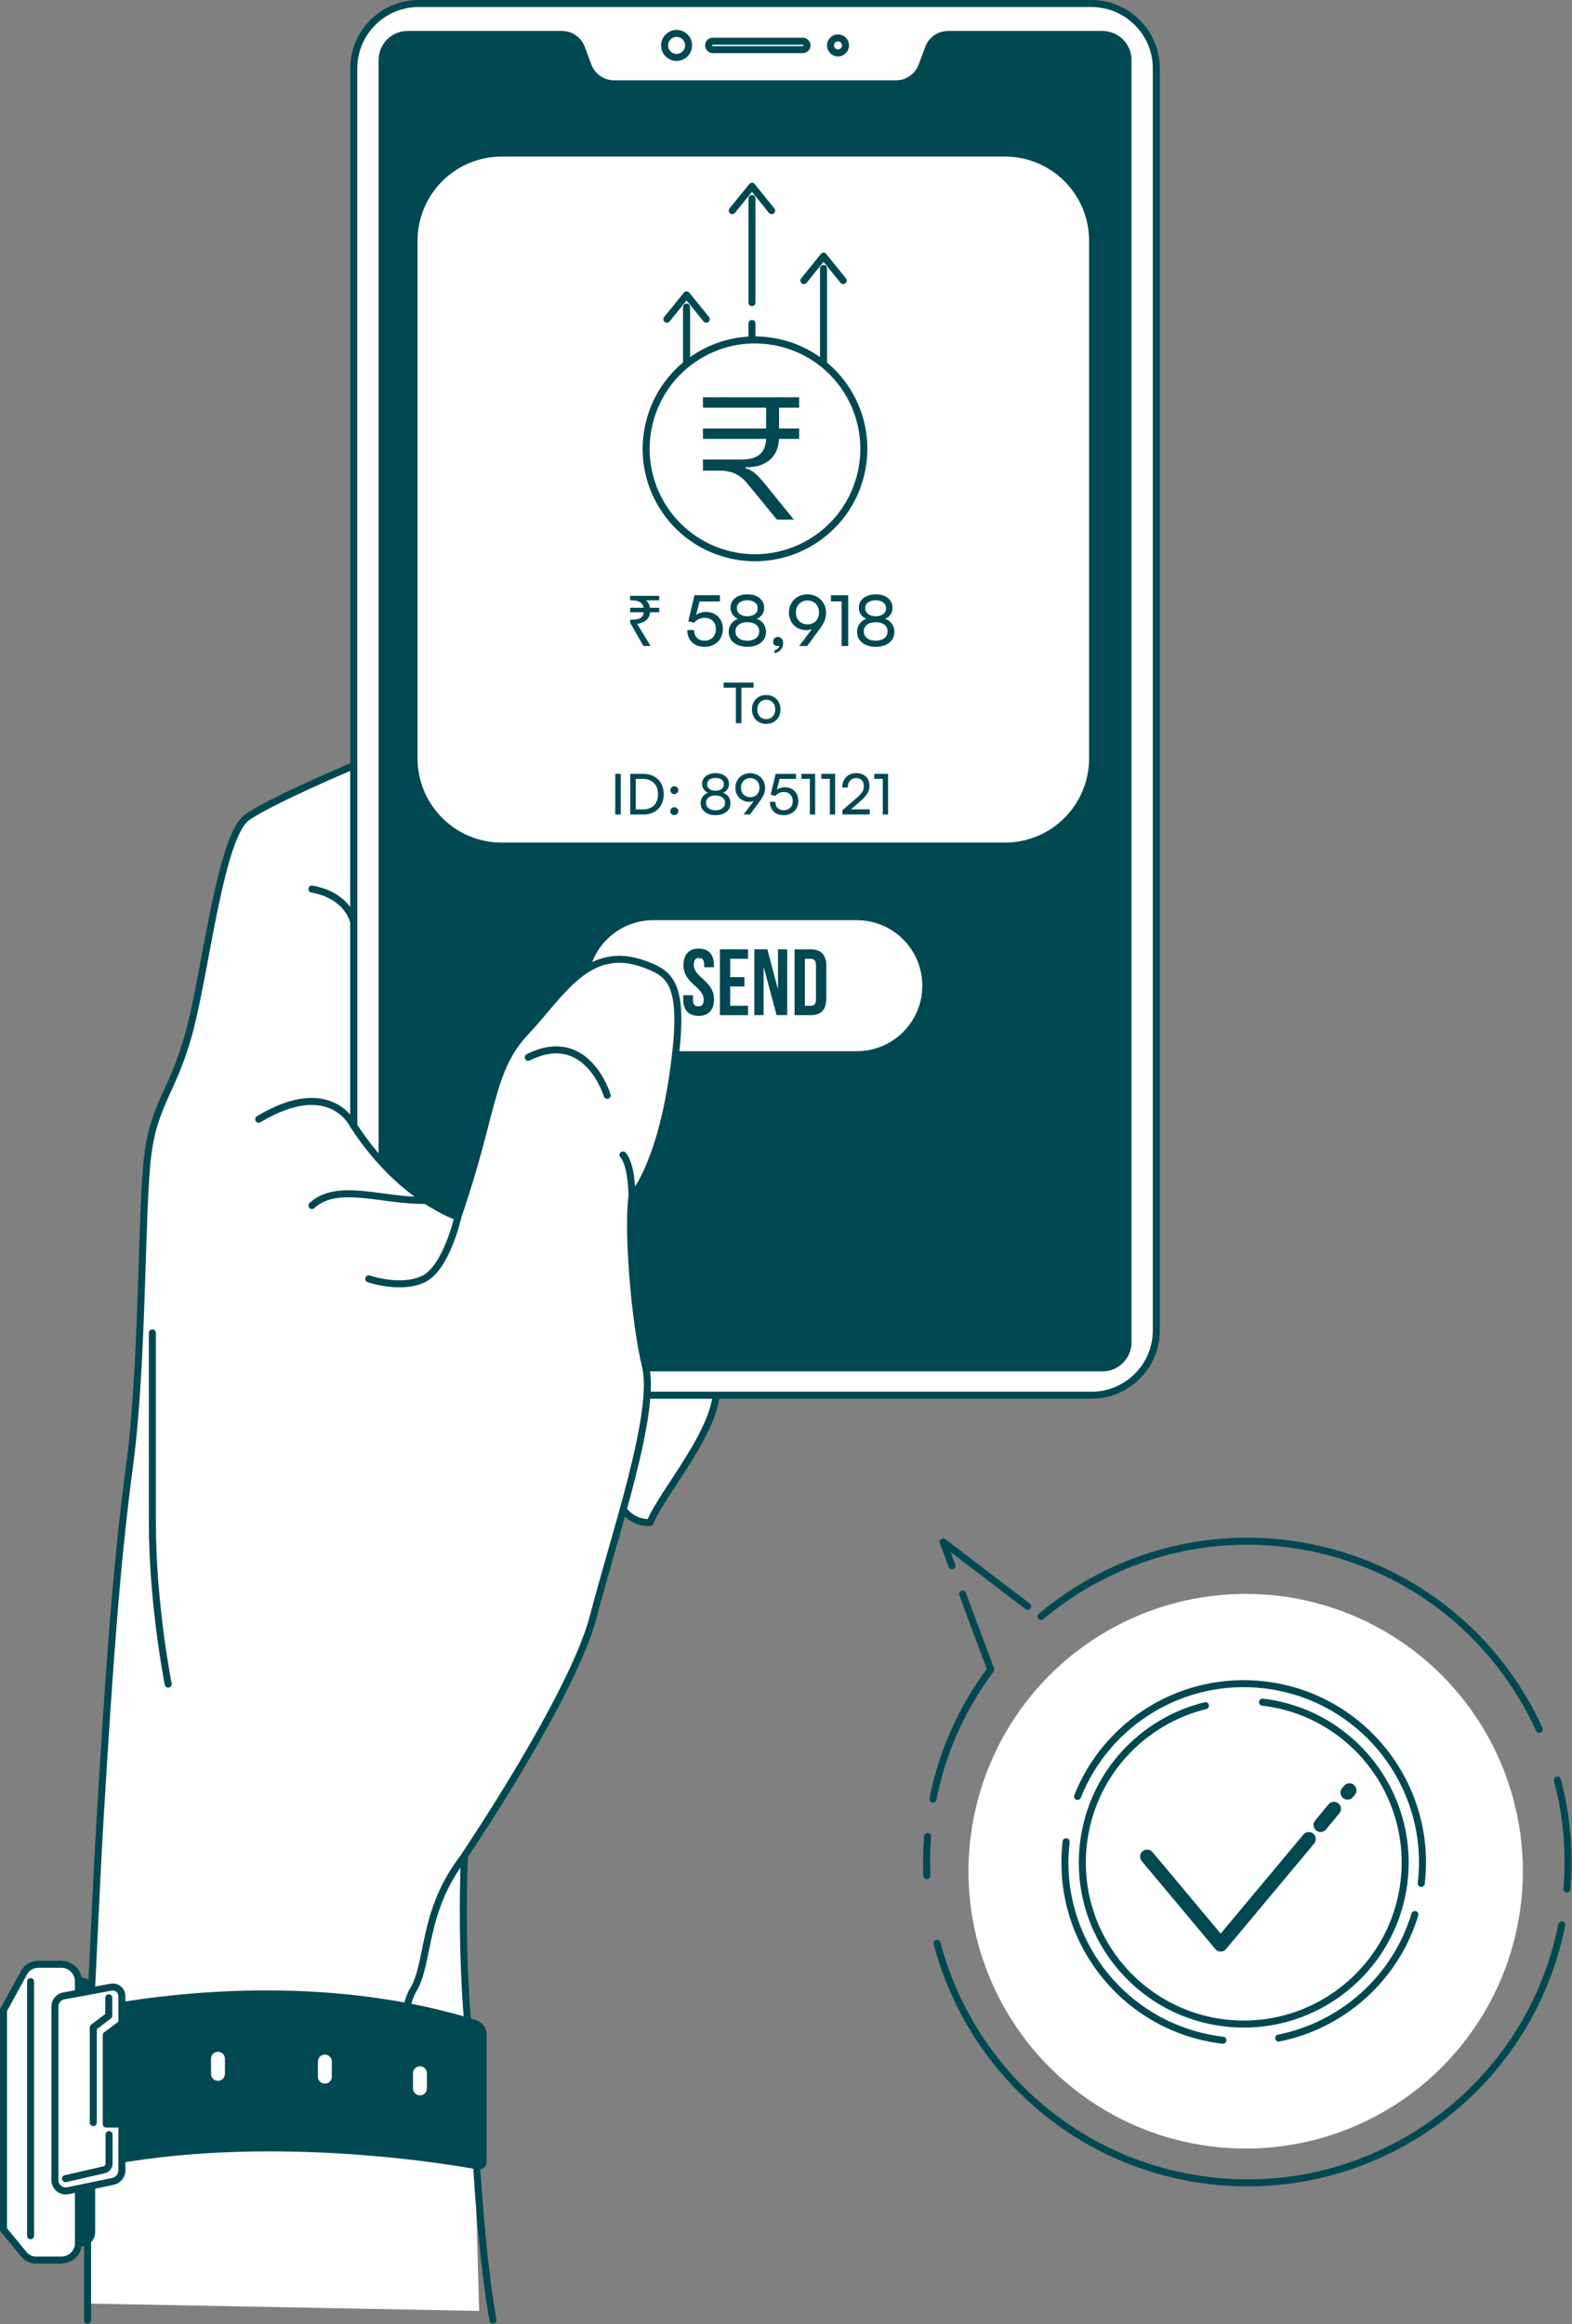 <svg width="224" height="331" viewBox="0 0 224 331" fill="none" xmlns="http://www.w3.org/2000/svg">
<rect x="0" y="0" width="224" height="331" fill="#808080" stroke="none"/>
<g clip-path="url(#clip0_40_587)">
<circle cx="177.5" cy="266.5" r="39.5" fill="white"/>
<path d="M222.54 274.15C217.59 298.89 193.52 314.94 168.77 309.99C151.07 306.45 137.83 293.13 133.53 276.78" stroke="#004852" stroke-miterlimit="10" stroke-linecap="round" stroke-linejoin="round"/>
<path d="M221.92 253.51C223.24 258.47 223.73 263.71 223.27 269.04" stroke="#004852" stroke-miterlimit="10" stroke-linecap="round" stroke-linejoin="round"/>
<path d="M148.34 230.22C158.6 221.61 172.54 217.55 186.7 220.39C201.67 223.38 213.45 233.37 219.33 246.28" stroke="#004852" stroke-miterlimit="10" stroke-linecap="round" stroke-linejoin="round"/>
<path d="M135.66 223.01L134.39 219.6L146.43 228.77" stroke="#004852" stroke-miterlimit="10" stroke-linecap="round" stroke-linejoin="round"/>
<path d="M132.93 256.23C134.31 249.31 137.2 243.07 141.17 237.78L137.16 227.02" stroke="#004852" stroke-miterlimit="10" stroke-linecap="round" stroke-linejoin="round"/>
<path d="M132.07 267.12C131.99 265.28 132.03 263.42 132.18 261.55" stroke="#004852" stroke-miterlimit="10" stroke-linecap="round" stroke-linejoin="round"/>
<path d="M179.9 242.42C192.51 243.9 201.54 255.32 200.07 267.94C198.59 280.55 187.17 289.58 174.55 288.11C161.94 286.63 152.91 275.21 154.38 262.59C155.53 252.77 162.7 245.13 171.77 242.92" stroke="#004852" stroke-miterlimit="10" stroke-linecap="round" stroke-linejoin="round"/>
<path d="M174.26 290.57C160.29 288.93 150.28 276.28 151.92 262.3" stroke="#004852" stroke-miterlimit="10" stroke-linecap="round" stroke-linejoin="round"/>
<path d="M201.61 272.66C198.88 281.72 191.32 288.44 182.21 290.26" stroke="#004852" stroke-miterlimit="10" stroke-linecap="round" stroke-linejoin="round"/>
<path d="M153.54 255.85C157.69 245.39 168.47 238.59 180.18 239.96C194.15 241.6 204.16 254.25 202.52 268.23" stroke="#004852" stroke-miterlimit="10" stroke-linecap="round" stroke-linejoin="round"/>
<path d="M192.01 255.3L192.29 254.97" stroke="#004852" stroke-width="2" stroke-miterlimit="10" stroke-linecap="round" stroke-linejoin="round"/>
<path d="M188.17 259.91L190.08 257.61" stroke="#004852" stroke-width="2" stroke-miterlimit="10" stroke-linecap="round" stroke-linejoin="round"/>
<path d="M163.46 264.42L173.94 276.94L186.49 261.92" stroke="#004852" stroke-width="2" stroke-miterlimit="10" stroke-linecap="round" stroke-linejoin="round"/>
<path d="M86.52 204.83C86.19 217.85 92.64 216.8 92.64 216.8C93.04 215.72 93.96 214.24 95.07 212.52C98.44 207.33 103.61 200.05 101.67 195.74C100.79 193.78 99.14 191.05 97.36 188.31C93.9 183.01 89.94 177.66 89.94 177.66L107.15 174.81C107.15 174.81 119.41 179.88 129.08 180.47C129.33 180.49 129.59 180.49 129.83 180.49C138.66 180.66 137.24 173.73 137.24 171.5C137.24 170.55 134.85 168.8 132.06 167.08C128.07 164.63 123.24 162.23 123.24 162.23L125.86 156.81C127.68 157.14 129.19 157.2 130.43 157.05C137.13 156.32 136.21 149.72 135.12 146.85C134.81 146.03 133.27 144.78 131.09 143.35C124.2 138.81 111.02 132.49 111.02 132.49H91.68L72.65 184.44C72.65 184.43 86.84 191.81 86.52 204.83Z" fill="white"/>
<path opacity="0.4" d="M86.52 204.83C86.19 217.85 92.64 216.8 92.64 216.8C93.04 215.72 93.96 214.24 95.07 212.52C98.44 207.33 103.61 200.05 101.67 195.74C100.79 193.78 99.14 191.05 97.36 188.31C93.9 183.01 89.94 177.66 89.94 177.66L107.15 174.81C107.15 174.81 119.41 179.88 129.08 180.47C129.33 180.49 129.59 180.49 129.83 180.49C138.66 180.66 137.24 173.73 137.24 171.5C137.24 170.55 134.85 168.8 132.06 167.08C128.07 164.63 123.24 162.23 123.24 162.23L125.86 156.81C127.68 157.14 129.19 157.2 130.43 157.05C137.13 156.32 136.21 149.72 135.12 146.85C134.81 146.03 133.27 144.78 131.09 143.35C124.2 138.81 111.02 132.49 111.02 132.49H91.68L72.65 184.44C72.65 184.43 86.84 191.81 86.52 204.83Z" fill="white"/>
<path opacity="0.4" d="M86.52 204.83C86.19 217.85 92.64 216.8 92.64 216.8C93.04 215.72 93.96 214.24 95.07 212.52C94.84 211.31 94.7 210.01 94.72 208.73C94.8 204.27 98.46 195.74 98.46 195.74L94.72 189.82C95.27 189.26 96.2 188.75 97.36 188.3C93.9 183 89.94 177.65 89.94 177.65L107.15 174.8C107.15 174.8 119.41 179.87 129.08 180.46C129.33 180.48 129.59 180.48 129.83 180.48C129.27 175.63 131.18 169.52 132.06 167.07C128.07 164.62 123.24 162.22 123.24 162.22L125.86 156.8C127.68 157.13 129.19 157.19 130.43 157.04C129.55 152.81 130.39 146.94 131.1 143.33C124.21 138.79 111.03 132.47 111.03 132.47H91.68L72.65 184.42C72.65 184.43 86.84 191.81 86.52 204.83Z" fill="white"/>
<path d="M91.68 132.48H111.03C111.03 132.48 133.84 143.42 135.13 146.85C136.42 150.27 137.47 158.9 125.86 156.82L123.24 162.24C123.24 162.24 137.24 169.2 137.24 171.51C137.24 173.81 138.75 181.06 129.08 180.47C119.41 179.89 107.16 174.81 107.16 174.81L89.95 177.66C89.95 177.66 99.1 190.01 101.68 195.75C104.26 201.49 94.26 212.47 92.65 216.82C92.65 216.82 86.2 217.87 86.52 204.84C86.84 191.82 72.66 184.44 72.66 184.44" stroke="#004852" stroke-miterlimit="10" stroke-linecap="round" stroke-linejoin="round"/>
<path d="M96.26 193.42C96.26 193.42 91.41 190.71 88.77 195.74" stroke="#004852" stroke-miterlimit="10" stroke-linecap="round" stroke-linejoin="round"/>
<path d="M155.51 198.71H59.67C54.55 198.71 50.41 194.56 50.41 189.45V9.76C50.41 4.64 54.56 0.5 59.67 0.5H155.51C160.63 0.5 164.77 4.65 164.77 9.76V189.45C164.78 194.57 160.63 198.71 155.51 198.71Z" fill="white" stroke="#004852" stroke-miterlimit="10" stroke-linecap="round" stroke-linejoin="round"/>
<path d="M161.23 8.54V191.18C161.23 193.46 159.38 195.31 157.1 195.31H58.08C55.8 195.31 53.95 193.46 53.95 191.18V8.54C53.95 6.26 55.8 4.41 58.08 4.41H80.08C81.53 4.41 82.82 5.31 83.33 6.67L84.26 9.18C84.77 10.54 86.06 11.44 87.51 11.44H127.66C129.11 11.44 130.4 10.54 130.91 9.18L131.84 6.67C132.35 5.31 133.64 4.41 135.09 4.41H157.09C159.38 4.41 161.23 6.26 161.23 8.54Z" fill="#004852"/>
<path d="M122.09 150.21H93.09C87.66 150.21 83.26 145.81 83.26 140.38C83.26 134.95 87.66 130.55 93.09 130.55H122.09C127.52 130.55 131.92 134.95 131.92 140.38C131.93 145.81 127.52 150.21 122.09 150.21Z" fill="white" stroke="#004852" stroke-miterlimit="10" stroke-linecap="round" stroke-linejoin="round"/>
<path d="M98.12 6.47C98.12 7.41 97.35 8.18 96.41 8.18C95.47 8.18 94.7 7.41 94.7 6.47C94.7 5.53 95.47 4.76 96.41 4.76C97.36 4.76 98.12 5.52 98.12 6.47Z" fill="white" stroke="#004852" stroke-miterlimit="10" stroke-linecap="round" stroke-linejoin="round"/>
<path d="M120.48 6.47C120.48 7.06 120 7.54 119.41 7.54C118.82 7.54 118.34 7.06 118.34 6.47C118.34 5.88 118.82 5.4 119.41 5.4C120 5.4 120.48 5.88 120.48 6.47Z" fill="white" stroke="#004852" stroke-miterlimit="10" stroke-linecap="round" stroke-linejoin="round"/>
<path d="M114.39 7.07H101.57C101.24 7.07 100.97 6.8 100.97 6.47C100.97 6.14 101.24 5.87 101.57 5.87H114.39C114.72 5.87 114.99 6.14 114.99 6.47C115 6.8 114.73 7.07 114.39 7.07Z" fill="white" stroke="#004852" stroke-miterlimit="10" stroke-linecap="round" stroke-linejoin="round"/>
<path d="M143.21 120.5H71.49C64.59 120.5 59 114.91 59 108.01V34.29C59 27.39 64.59 21.8 71.49 21.8H143.2C150.1 21.8 155.69 27.39 155.69 34.29V108C155.69 114.9 150.1 120.5 143.21 120.5Z" fill="white" stroke="#004852" stroke-miterlimit="10" stroke-linecap="round" stroke-linejoin="round"/>
<path d="M91.68 92L89.79 88.7V88.26H90.01C90.363 88.26 90.66 88.227 90.9 88.16C91.147 88.093 91.34 87.983 91.48 87.83C91.62 87.677 91.703 87.467 91.73 87.2H89.79V86.56H91.72C91.673 86.313 91.58 86.113 91.44 85.96C91.3 85.8 91.11 85.683 90.87 85.61C90.637 85.537 90.35 85.5 90.01 85.5H89.79V84.86H93.93V85.5H92.04C92.193 85.627 92.32 85.777 92.42 85.95C92.52 86.123 92.583 86.327 92.61 86.56H93.93V87.2H92.63C92.583 87.687 92.397 88.067 92.07 88.34C91.75 88.607 91.323 88.777 90.79 88.85L92.7 92H91.68ZM100.377 92.12C98.897 92.12 97.937 91.18 97.937 89.74H98.907C98.907 90.67 99.477 91.24 100.397 91.24C101.377 91.24 102.007 90.59 102.007 89.61C102.007 88.68 101.417 87.99 100.407 87.99C99.797 87.99 99.237 88.28 98.907 88.69L98.077 88.48L98.957 84.77H102.577V85.67H99.667L99.187 87.59C99.567 87.3 100.047 87.15 100.587 87.15C102.057 87.15 103.007 88.18 103.007 89.57C103.007 91.07 101.937 92.12 100.377 92.12ZM103.835 89.99C103.835 89.12 104.345 88.42 105.145 88.13C104.465 87.84 104.095 87.27 104.095 86.54C104.095 85.41 105.065 84.64 106.505 84.64C107.925 84.64 108.885 85.41 108.885 86.55C108.885 87.29 108.505 87.86 107.825 88.13C108.635 88.39 109.155 89.11 109.155 90C109.155 91.27 108.095 92.12 106.495 92.12C104.885 92.12 103.835 91.27 103.835 89.99ZM104.995 86.6C104.995 87.31 105.585 87.77 106.485 87.77C107.395 87.77 107.965 87.32 107.965 86.62C107.965 85.93 107.395 85.49 106.485 85.49C105.585 85.49 104.995 85.93 104.995 86.6ZM104.795 89.92C104.795 90.73 105.465 91.25 106.495 91.25C107.515 91.25 108.185 90.73 108.185 89.92C108.185 89.12 107.525 88.61 106.485 88.61C105.455 88.61 104.795 89.12 104.795 89.92ZM111.598 91.61C111.598 92.33 111.058 92.93 110.348 93.02V92.6C110.758 92.53 111.048 92.26 111.048 91.95C110.978 91.99 110.898 92.01 110.778 92.01C110.448 92.01 110.168 91.77 110.168 91.4C110.168 91 110.438 90.71 110.838 90.71C111.258 90.71 111.598 91.06 111.598 91.61ZM116.708 89.71L115.018 92H113.878L115.688 89.6C115.438 89.7 115.178 89.75 114.928 89.75C113.428 89.75 112.418 88.67 112.418 87.23C112.418 85.73 113.558 84.64 115.048 84.64C116.548 84.64 117.708 85.77 117.708 87.24C117.708 88.09 117.448 88.7 116.708 89.71ZM116.708 87.23C116.708 86.24 116.028 85.52 115.048 85.52C114.088 85.52 113.408 86.24 113.408 87.23C113.408 88.22 114.088 88.92 115.048 88.92C116.028 88.92 116.708 88.22 116.708 87.23ZM119.923 85.65H118.403V84.77H120.863V92H119.923V85.65ZM122.126 89.99C122.126 89.12 122.636 88.42 123.436 88.13C122.756 87.84 122.386 87.27 122.386 86.54C122.386 85.41 123.356 84.64 124.796 84.64C126.216 84.64 127.176 85.41 127.176 86.55C127.176 87.29 126.796 87.86 126.116 88.13C126.926 88.39 127.446 89.11 127.446 90C127.446 91.27 126.386 92.12 124.786 92.12C123.176 92.12 122.126 91.27 122.126 89.99ZM123.286 86.6C123.286 87.31 123.876 87.77 124.776 87.77C125.686 87.77 126.256 87.32 126.256 86.62C126.256 85.93 125.686 85.49 124.776 85.49C123.876 85.49 123.286 85.93 123.286 86.6ZM123.086 89.92C123.086 90.73 123.756 91.25 124.786 91.25C125.806 91.25 126.476 90.73 126.476 89.92C126.476 89.12 125.816 88.61 124.776 88.61C123.746 88.61 123.086 89.12 123.086 89.92Z" fill="#004852"/>
<path d="M88.456 110.216V116H87.672V110.216H88.456ZM91.717 116H89.805V110.216H91.685C93.413 110.216 94.581 111.384 94.581 113.112C94.581 114.832 93.429 116 91.717 116ZM91.629 110.936H90.589V115.272H91.661C92.949 115.272 93.765 114.44 93.765 113.112C93.765 111.768 92.949 110.936 91.629 110.936ZM96.09 113.096C95.778 113.096 95.514 112.84 95.514 112.544C95.514 112.232 95.778 111.976 96.09 111.976C96.394 111.976 96.658 112.232 96.658 112.544C96.658 112.84 96.394 113.096 96.09 113.096ZM96.09 116.096C95.778 116.096 95.514 115.84 95.514 115.536C95.514 115.224 95.778 114.968 96.09 114.968C96.394 114.968 96.658 115.224 96.658 115.536C96.658 115.84 96.394 116.096 96.09 116.096ZM99.837 114.392C99.837 113.696 100.245 113.136 100.885 112.904C100.341 112.672 100.045 112.216 100.045 111.632C100.045 110.728 100.821 110.112 101.973 110.112C103.109 110.112 103.877 110.728 103.877 111.64C103.877 112.232 103.573 112.688 103.029 112.904C103.677 113.112 104.093 113.688 104.093 114.4C104.093 115.416 103.245 116.096 101.965 116.096C100.677 116.096 99.837 115.416 99.837 114.392ZM100.765 111.68C100.765 112.248 101.237 112.616 101.957 112.616C102.685 112.616 103.141 112.256 103.141 111.696C103.141 111.144 102.685 110.792 101.957 110.792C101.237 110.792 100.765 111.144 100.765 111.68ZM100.605 114.336C100.605 114.984 101.141 115.4 101.965 115.4C102.781 115.4 103.317 114.984 103.317 114.336C103.317 113.696 102.789 113.288 101.957 113.288C101.133 113.288 100.605 113.696 100.605 114.336ZM108.221 114.168L106.869 116H105.957L107.405 114.08C107.205 114.16 106.997 114.2 106.797 114.2C105.597 114.2 104.789 113.336 104.789 112.184C104.789 110.984 105.701 110.112 106.893 110.112C108.093 110.112 109.021 111.016 109.021 112.192C109.021 112.872 108.813 113.36 108.221 114.168ZM108.221 112.184C108.221 111.392 107.677 110.816 106.893 110.816C106.125 110.816 105.581 111.392 105.581 112.184C105.581 112.976 106.125 113.536 106.893 113.536C107.677 113.536 108.221 112.976 108.221 112.184ZM111.656 116.096C110.472 116.096 109.704 115.344 109.704 114.192H110.48C110.48 114.936 110.936 115.392 111.672 115.392C112.456 115.392 112.96 114.872 112.96 114.088C112.96 113.344 112.488 112.792 111.68 112.792C111.192 112.792 110.744 113.024 110.48 113.352L109.816 113.184L110.52 110.216H113.416V110.936H111.088L110.704 112.472C111.008 112.24 111.392 112.12 111.824 112.12C113 112.12 113.76 112.944 113.76 114.056C113.76 115.256 112.904 116.096 111.656 116.096ZM115.402 110.92H114.186V110.216H116.154V116H115.402V110.92ZM118.246 110.92H117.03V110.216H118.998V116H118.246V110.92ZM123.936 115.992L120.032 116V115.4L121.896 113.792C122.832 112.984 123.096 112.592 123.096 111.976C123.096 111.248 122.68 110.816 121.984 110.816C121.272 110.816 120.808 111.336 120.792 112.16H120.008C120.032 110.92 120.816 110.112 121.992 110.112C123.152 110.112 123.896 110.816 123.896 111.928C123.896 112.752 123.488 113.336 122.464 114.224L121.264 115.264H123.936V115.992ZM125.793 110.92H124.577V110.216H126.545V116H125.793V110.92Z" fill="#004852"/>
<path d="M103.112 97.936V97.216H107.376V97.936H105.64V103H104.856V97.936H103.112ZM107.147 101.04C107.147 99.832 108.011 98.984 109.187 98.984C110.355 98.984 111.219 99.832 111.219 101.04C111.219 102.248 110.355 103.096 109.187 103.096C108.011 103.096 107.147 102.248 107.147 101.04ZM107.907 101.04C107.907 101.856 108.427 102.424 109.187 102.424C109.939 102.424 110.467 101.856 110.467 101.04C110.467 100.224 109.939 99.656 109.187 99.656C108.427 99.656 107.907 100.224 107.907 101.04Z" fill="#004852"/>
<path d="M97.83 58.56V43.73" stroke="#004852" stroke-miterlimit="10" stroke-linecap="round" stroke-linejoin="round"/>
<path d="M97.83 67.46V61.53" stroke="#004852" stroke-miterlimit="10" stroke-linecap="round" stroke-linejoin="round"/>
<path d="M97.83 73.01V69.83" stroke="#004852" stroke-miterlimit="10" stroke-linecap="round" stroke-linejoin="round"/>
<path d="M100.64 45.46L97.83 42L95.03 45.46" stroke="#004852" stroke-miterlimit="10" stroke-linecap="round" stroke-linejoin="round"/>
<path d="M117.35 53.06V38.23" stroke="#004852" stroke-miterlimit="10" stroke-linecap="round" stroke-linejoin="round"/>
<path d="M117.35 61.96V56.03" stroke="#004852" stroke-miterlimit="10" stroke-linecap="round" stroke-linejoin="round"/>
<path d="M117.35 67.51V64.33" stroke="#004852" stroke-miterlimit="10" stroke-linecap="round" stroke-linejoin="round"/>
<path d="M120.15 39.96L117.35 36.49L114.55 39.96" stroke="#004852" stroke-miterlimit="10" stroke-linecap="round" stroke-linejoin="round"/>
<path d="M107.15 43.1V28.27" stroke="#004852" stroke-miterlimit="10" stroke-linecap="round" stroke-linejoin="round"/>
<path d="M107.15 52V46.07" stroke="#004852" stroke-miterlimit="10" stroke-linecap="round" stroke-linejoin="round"/>
<path d="M107.15 57.54V54.37" stroke="#004852" stroke-miterlimit="10" stroke-linecap="round" stroke-linejoin="round"/>
<path d="M109.95 30L107.15 26.53L104.34 30" stroke="#004852" stroke-miterlimit="10" stroke-linecap="round" stroke-linejoin="round"/>
<path d="M122.683 67.462C124.637 59.122 119.461 50.776 111.121 48.822C102.782 46.867 94.436 52.043 92.482 60.383C90.527 68.723 95.703 77.068 104.043 79.023C112.383 80.978 120.728 75.801 122.683 67.462Z" fill="white" stroke="#004852" stroke-miterlimit="10" stroke-linecap="round" stroke-linejoin="round"/>
<path d="M99.56 135.1C100.99 135.1 101.73 135.96 101.73 137.46V137.75H100.34V137.36C100.34 136.69 100.07 136.44 99.6 136.44C99.13 136.44 98.86 136.69 98.86 137.36C98.86 138.04 99.15 138.55 100.12 139.39C101.35 140.47 101.74 141.25 101.74 142.32C101.74 143.82 100.99 144.68 99.55 144.68C98.1 144.68 97.36 143.82 97.36 142.32V141.74H98.75V142.41C98.75 143.08 99.04 143.32 99.51 143.32C99.98 143.32 100.27 143.08 100.27 142.41C100.27 141.73 99.98 141.22 99.01 140.38C97.78 139.3 97.39 138.52 97.39 137.45C97.39 135.96 98.13 135.1 99.56 135.1Z" fill="#004852"/>
<path d="M104.05 139.16H106.07V140.5H104.05V143.24H106.59V144.58H102.58V135.21H106.59V136.55H104.05V139.16Z" fill="#004852"/>
<path d="M108.84 137.79H108.81V144.57H107.49V135.2H109.34L110.83 140.81H110.86V135.2H112.17V144.57H110.66L108.84 137.79Z" fill="#004852"/>
<path d="M113.22 135.21H115.55C117.02 135.21 117.74 136.03 117.74 137.52V142.26C117.74 143.76 117.02 144.58 115.55 144.58H113.22V135.21ZM114.69 136.55V143.24H115.52C115.99 143.24 116.27 143 116.27 142.33V137.46C116.27 136.79 115.99 136.55 115.52 136.55H114.69Z" fill="#004852"/>
<path d="M41.7 116.38C41.7 116.38 48.15 118.37 50.41 123.98" stroke="#004852" stroke-miterlimit="10" stroke-linecap="round" stroke-linejoin="round"/>
<path d="M12.48 294.02C13.2 281.56 13.67 268.83 14.29 258.59C15.58 237.34 16.55 223.09 18.48 208.58C20.41 194.07 20.09 172.16 21.06 164.5C22.03 156.84 24.91 155.23 27.19 146.13C29.47 137.04 31.51 118.93 35.25 116.38C38.99 113.83 50.4 109.05 50.4 109.05V160.34C57.17 170.75 65.23 173.33 65.23 173.33C70.39 158.4 69.74 152.47 74.9 146.99C80.06 141.51 83.78 134.34 91.87 137.34C95.73 138.77 97.79 140.22 95.85 153.3C93.92 166.38 90.05 170.48 90.05 170.48C89.41 174.95 90.37 187.94 91.98 194.58C93.59 201.23 87.47 218.89 84.56 230.17C81.66 241.45 66.18 264.32 66.18 264.32C66.18 264.32 65.54 276.92 66.82 290.14C66.94 291.35 67.09 292.65 67.26 294.01L68.28 329.12L12.45 328.07V294.02H12.48Z" fill="white"/>
<path opacity="0.4" d="M94.72 141.19C94.41 140.07 94.46 139.34 94.72 138.87C93.96 138.17 93 137.75 91.88 137.35C83.78 134.35 80.06 141.52 74.9 147C74.42 147.51 73.99 148.03 73.6 148.56C78.27 146.8 84.39 146.83 86.85 150.25C89.96 154.52 96.27 146.78 94.72 141.19Z" fill="white"/>
<path opacity="0.4" d="M59.73 281.44L57.18 291C57.18 291 60.77 287.48 66.15 278.94C65.89 270.6 66.21 264.34 66.21 264.34C66.21 264.34 81.69 241.47 84.59 230.19C87.49 218.9 93.62 201.24 92.01 194.6C90.4 187.95 89.43 174.96 90.08 170.49C90.08 170.49 90.89 169.63 91.95 167.43C91.25 166.75 90.43 166.2 89.52 166C89.52 166 85.38 175.8 86.38 188.71C87.38 201.6 85.17 202.68 80.9 219.44C76.63 236.2 69.54 255.19 66.21 258.59C62.87 261.99 61.43 277.33 59.73 281.44Z" fill="white"/>
<path opacity="0.4" d="M53.63 168.48C53.63 168.48 48.54 169.27 46.5 170.48C46.5 170.48 56.43 173.07 57.07 175.83C57.71 178.58 59.84 181.46 63.61 178.09C63.61 178.09 63.81 175.98 64.2 172.91C61.8 171.84 55.72 168.49 50.41 160.34V109.04C50.41 109.04 44.77 111.4 40.12 113.69C43.57 114.15 47.1 115.21 48.47 117.54C48.47 117.54 47.43 121.84 42.67 123.97C39 125.62 42.67 153.29 42.67 153.29C42.67 153.29 36.66 154.77 34.72 160.34C34.72 160.34 44.61 161.35 48.69 164.49C52.77 167.63 53.63 168.48 53.63 168.48Z" fill="white"/>
<path opacity="0.4" d="M14.3 258.58C13.79 266.88 13.4 276.8 12.88 286.9C14.15 267.71 18.01 234.76 18.01 234.76C18.01 234.76 21.46 246.94 21.72 245.65C22.49 241.84 20.11 220.28 20.32 212.6C20.42 209.12 20.17 200.2 19.86 191.49C19.58 197.47 19.18 203.47 18.5 208.56C16.55 223.08 15.58 237.34 14.3 258.58Z" fill="white"/>
<path d="M12.48 330.45V294.01C13.2 281.55 13.67 268.82 14.29 258.58C15.58 237.33 16.55 223.08 18.48 208.57C20.41 194.06 20.09 172.15 21.06 164.49C22.03 156.83 24.91 155.22 27.19 146.12C29.47 137.03 31.51 118.92 35.25 116.37C38.99 113.82 50.4 109.04 50.4 109.04V160.33C57.17 170.74 65.23 173.32 65.23 173.32C70.39 158.39 69.74 152.46 74.9 146.98C80.06 141.5 83.78 134.33 91.87 137.33C95.73 138.76 97.79 140.21 95.85 153.29C93.92 166.37 90.05 170.47 90.05 170.47C89.41 174.94 90.37 187.93 91.98 194.57C93.59 201.22 87.47 218.88 84.56 230.16C81.66 241.44 66.18 264.31 66.18 264.31C66.18 264.31 65.54 276.91 66.82 290.13C66.94 291.34 67.09 292.64 67.26 294C67.26 294 67.78 316.67 70.25 330.44" stroke="#004852" stroke-miterlimit="10" stroke-linecap="round" stroke-linejoin="round"/>
<path d="M65.24 173.33C65.24 173.33 63.63 180.52 60.4 182.13C57.18 183.74 52.54 182.13 52.54 182.13" stroke="#004852" stroke-miterlimit="10" stroke-linecap="round" stroke-linejoin="round"/>
<path d="M50.41 160.35C50.41 160.35 47.19 153.18 36.87 159.4" stroke="#004852" stroke-miterlimit="10" stroke-linecap="round" stroke-linejoin="round"/>
<path d="M50.41 131.39C50.41 131.39 49.77 127.59 44.45 126.62" stroke="#004852" stroke-miterlimit="10" stroke-linecap="round" stroke-linejoin="round"/>
<path d="M66.21 264.33C60.08 272.09 61.25 279.51 58.89 283.38C56.53 287.25 56.86 301.11 56.86 301.11" stroke="#004852" stroke-miterlimit="10" stroke-linecap="round" stroke-linejoin="round"/>
<path d="M21.71 189.83C21.71 189.83 21.71 205.06 21.71 216.81C21.71 228.57 23.97 239.85 23.97 239.85" stroke="#004852" stroke-miterlimit="10" stroke-linecap="round" stroke-linejoin="round"/>
<path d="M90.06 170.48C90.06 170.48 90.06 165.87 88.77 164.49" stroke="#004852" stroke-miterlimit="10" stroke-linecap="round" stroke-linejoin="round"/>
<path d="M86.52 156C86.52 156 83.66 146.39 75.28 150.58" stroke="#004852" stroke-miterlimit="10" stroke-linecap="round" stroke-linejoin="round"/>
<path d="M60.69 170.96C54.47 171.09 48.15 168.33 44.45 171.69" stroke="#004852" stroke-miterlimit="10" stroke-linecap="round" stroke-linejoin="round"/>
<path d="M11.58 319.9H9.9V281.66H11.58C12.67 281.66 13.56 282.55 13.56 283.64V317.93C13.55 319.02 12.67 319.9 11.58 319.9Z" fill="#004852"/>
<path d="M9.9 286.61C9.9 286.61 39.46 278.88 67.83 287.69C68.73 287.97 69.34 288.82 69.34 289.76V307.9C69.34 308.58 68.73 309.09 68.06 308.97C61.97 307.87 35.19 303.64 11.36 309.21L9.9 286.61Z" fill="#004852"/>
<path d="M11.18 286.28V282.19C11.18 280.84 10.09 279.75 8.74 279.75H5.43C4.59 279.75 3.82 280.21 3.42 280.94L0.5 286.28V317.53L3.38 321.04C3.81 321.57 4.46 321.88 5.15 321.88H8.74C10.09 321.88 11.18 320.79 11.18 319.44V286.28Z" fill="white" stroke="#004852" stroke-miterlimit="10" stroke-linecap="round" stroke-linejoin="round"/>
<path d="M9.08 284.26L15.83 283.01C16.63 282.86 17.37 283.48 17.37 284.29V288.18L15.14 289.84V302.5H17.37V309.1C17.37 309.86 16.83 310.52 16.09 310.67L9.68 312C8.72 312.2 7.82 311.46 7.82 310.48V285.78C7.82 285.04 8.35 284.4 9.08 284.26Z" fill="white" stroke="#004852" stroke-miterlimit="10" stroke-linecap="round" stroke-linejoin="round"/>
<path d="M9.34 310.28L14.84 309.02C15.25 308.93 15.54 308.56 15.54 308.14V304.01" stroke="#004852" stroke-miterlimit="10" stroke-linecap="round" stroke-linejoin="round"/>
<path d="M13.29 302.3V288.75L15.5 287.07V284.53" stroke="#004852" stroke-miterlimit="10" stroke-linecap="round" stroke-linejoin="round"/>
<path d="M4.36 282.22V318.42" stroke="#004852" stroke-miterlimit="10" stroke-linecap="round" stroke-linejoin="round"/>
<path d="M31.06 296.35C30.51 296.35 30.07 295.91 30.07 295.36V293.2C30.07 292.65 30.51 292.21 31.06 292.21C31.61 292.21 32.05 292.65 32.05 293.2V295.36C32.05 295.91 31.61 296.35 31.06 296.35Z" fill="white"/>
<path d="M46.29 296.75C45.74 296.75 45.3 296.31 45.3 295.76V293.6C45.3 293.05 45.74 292.61 46.29 292.61C46.84 292.61 47.28 293.05 47.28 293.6V295.76C47.28 296.31 46.84 296.75 46.29 296.75Z" fill="white"/>
<path d="M59.84 298.42C59.29 298.42 58.85 297.98 58.85 297.43V295.27C58.85 294.72 59.29 294.28 59.84 294.28C60.39 294.28 60.83 294.72 60.83 295.27V297.43C60.83 297.98 60.39 298.42 59.84 298.42Z" fill="white"/>
<path d="M113.118 74H110.7L106.592 68.982C105.578 67.734 104.512 67.032 102.51 67.032H100.17V65.446H105.604C107.84 65.446 109.062 64.64 109.166 62.508H100.17V61.026H109.166V58.062H100.17V56.58H113.872V58.062H111.012V61.026H113.872V62.508H111.012C110.856 65.082 109.218 66.59 106.228 66.538V66.694C107.294 66.954 107.944 67.708 108.75 68.618L113.118 74Z" fill="#004852"/>
</g>
<defs>
<clipPath id="clip0_40_587">
<rect width="223.93" height="330.95" fill="white"/>
</clipPath>
</defs>
</svg>
